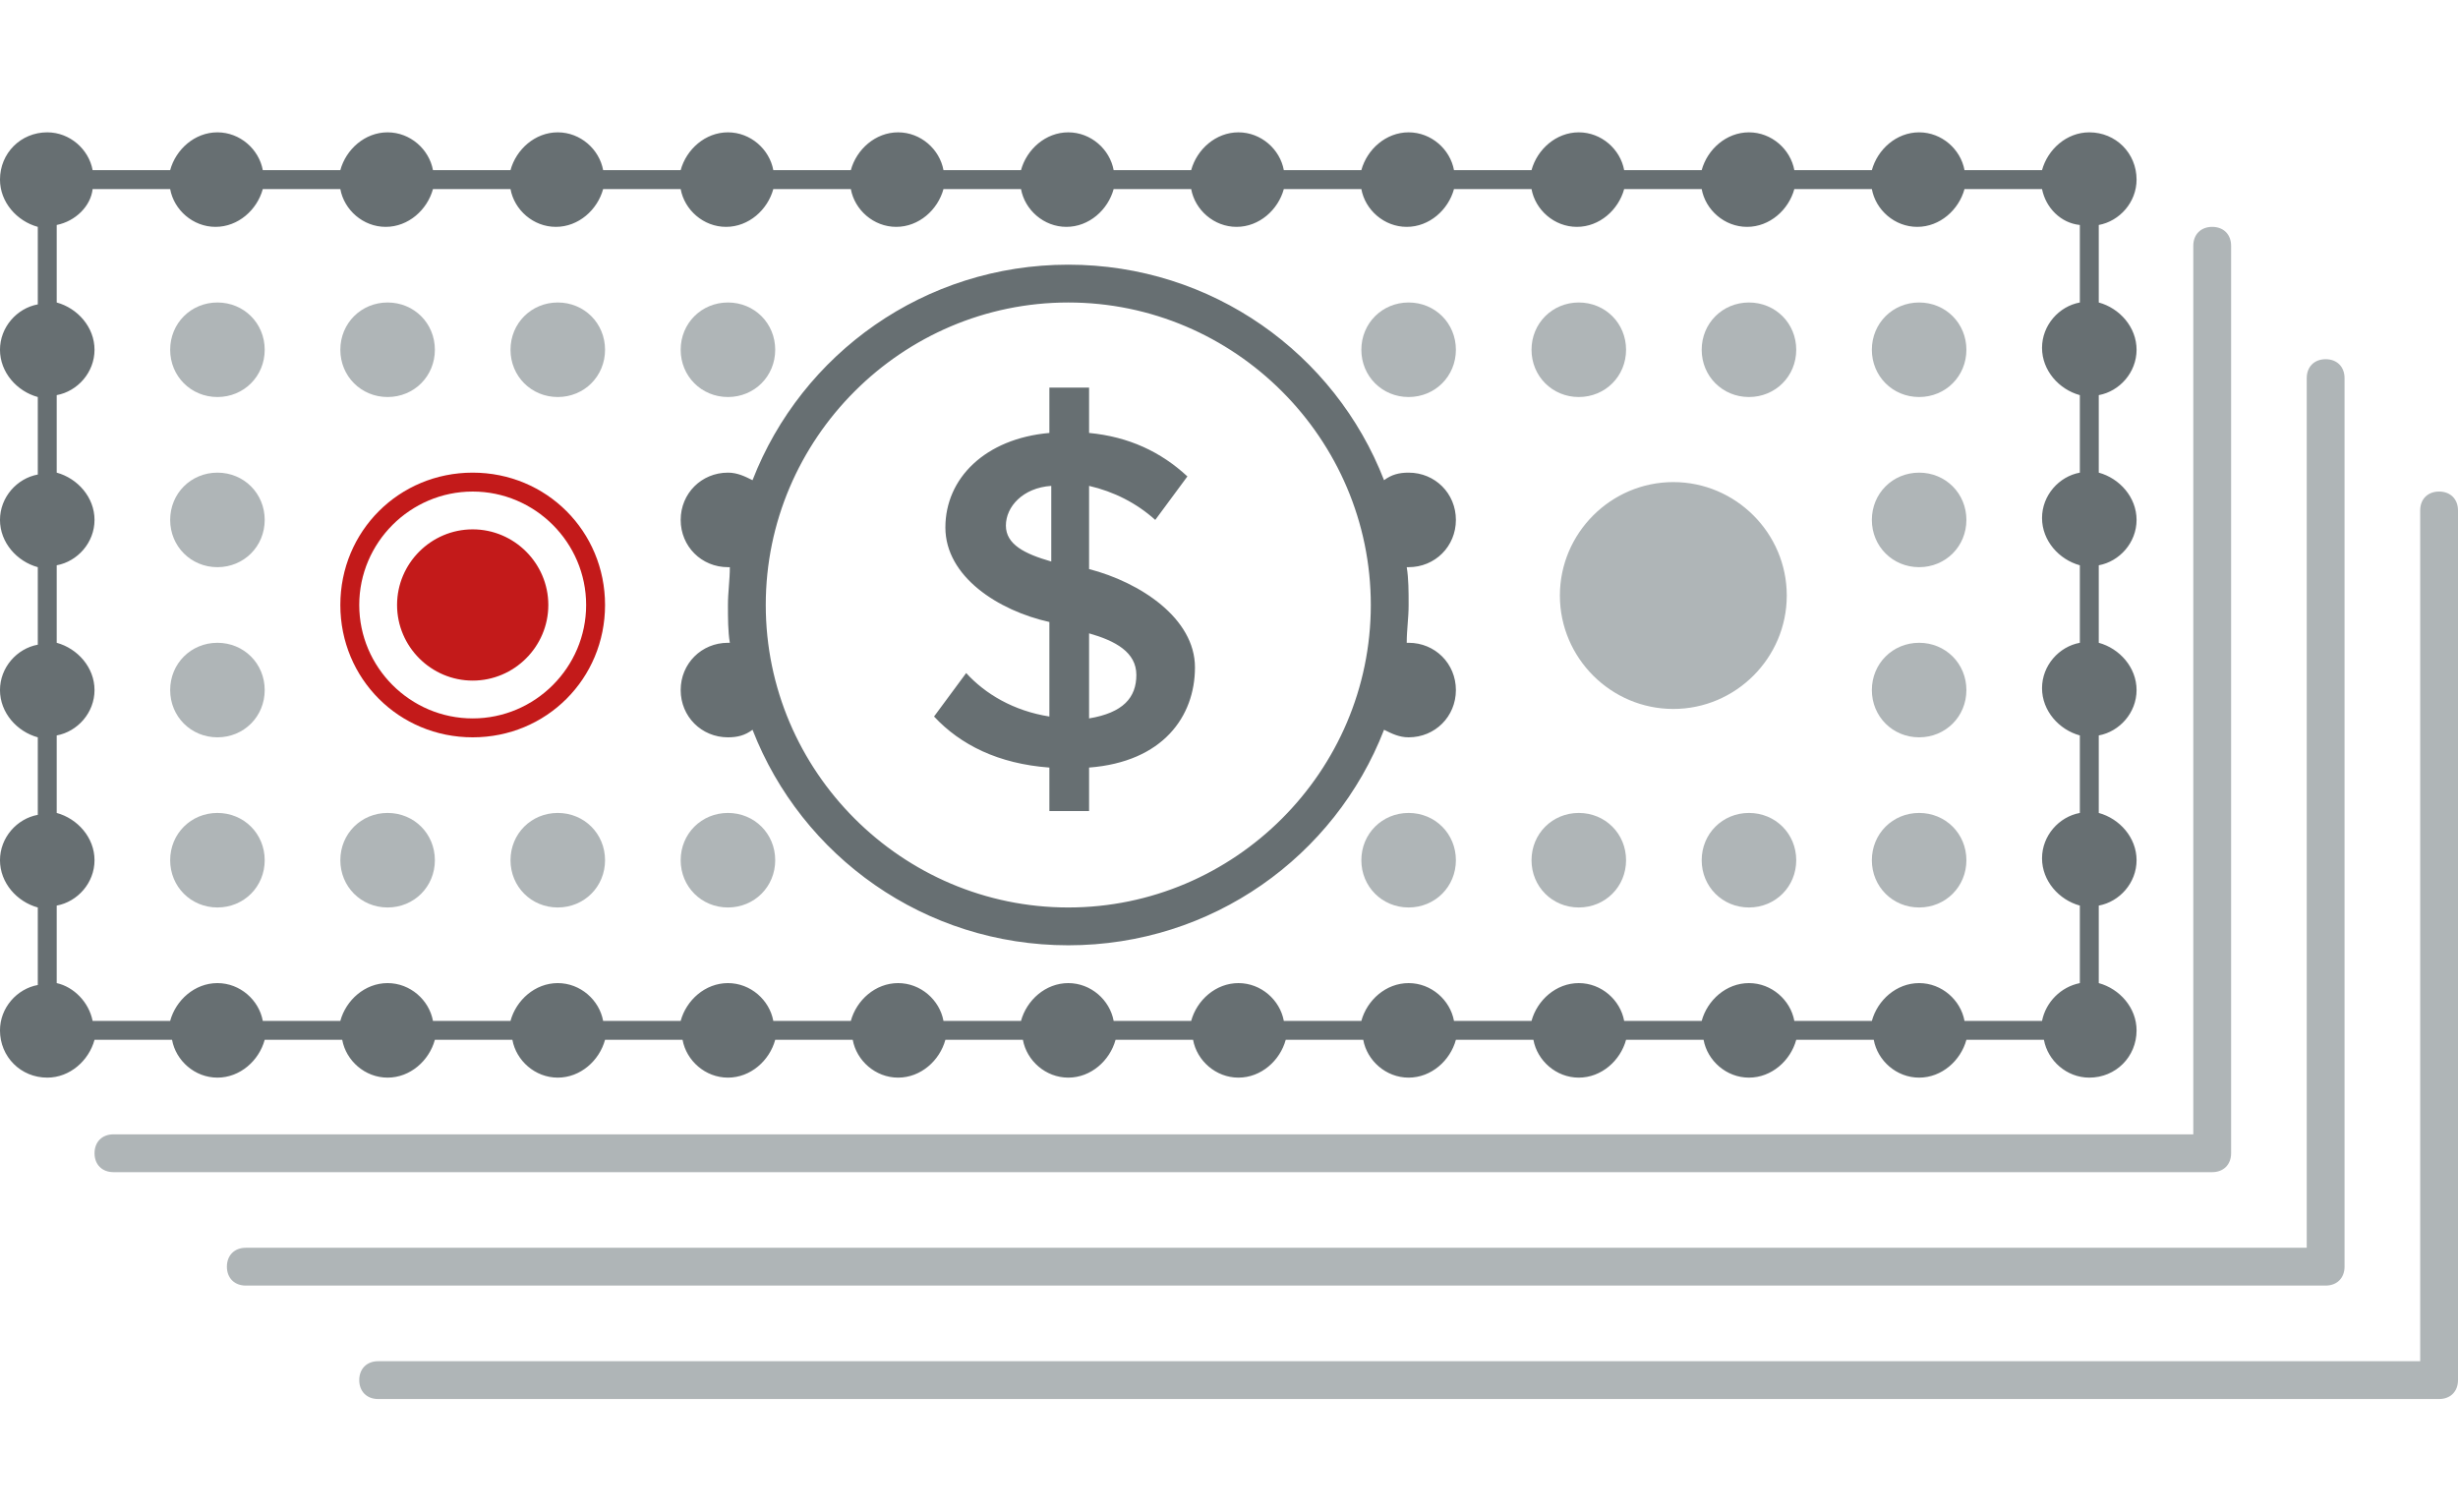 <?xml version="1.0" encoding="UTF-8"?>
<svg xmlns="http://www.w3.org/2000/svg" version="1.1" viewBox="0 0 130 80">
  <defs>
    <style>
      .cls-1 {
        fill: #afb5b7;
      }

      .cls-1, .cls-2 {
        fill-rule: evenodd;
      }

      .cls-1, .cls-2, .cls-3 {
        stroke-width: 0px;
      }

      .cls-2 {
        fill: #c31a1a;
      }

      .cls-3 {
        fill: #676f72;
      }
    </style>
  </defs>
  <path id="Light_Gray" data-name="Light Gray" class="cls-1" d="M11.5,16c1.4,0,2.5,1.1,2.5,2.5s-1.1,2.5-2.5,2.5c-1.4,0-2.5-1.1-2.5-2.5,0-1.4,1.1-2.5,2.5-2.5ZM20.5,16c1.4,0,2.5,1.1,2.5,2.5s-1.1,2.5-2.5,2.5c-1.4,0-2.5-1.1-2.5-2.5s1.1-2.5,2.5-2.5ZM29.5,16c1.4,0,2.5,1.1,2.5,2.5s-1.1,2.5-2.5,2.5c-1.4,0-2.5-1.1-2.5-2.5s1.1-2.5,2.5-2.5ZM101.5,16c1.4,0,2.5,1.1,2.5,2.5s-1.1,2.5-2.5,2.5c-1.4,0-2.5-1.1-2.5-2.5s1.1-2.5,2.5-2.5ZM92.5,16c1.4,0,2.5,1.1,2.5,2.5s-1.1,2.5-2.5,2.5c-1.4,0-2.5-1.1-2.5-2.5s1.1-2.5,2.5-2.5ZM38.5,16c1.4,0,2.5,1.1,2.5,2.5s-1.1,2.5-2.5,2.5-2.5-1.1-2.5-2.5,1.1-2.5,2.5-2.5ZM74.5,16c1.4,0,2.5,1.1,2.5,2.5s-1.1,2.5-2.5,2.5c-1.4,0-2.5-1.1-2.5-2.5s1.1-2.5,2.5-2.5ZM83.5,16c1.4,0,2.5,1.1,2.5,2.5s-1.1,2.5-2.5,2.5c-1.4,0-2.5-1.1-2.5-2.5s1.1-2.5,2.5-2.5ZM11.5,25c1.4,0,2.5,1.1,2.5,2.5s-1.1,2.5-2.5,2.5c-1.4,0-2.5-1.1-2.5-2.5,0-1.4,1.1-2.5,2.5-2.5ZM101.5,25c1.4,0,2.5,1.1,2.5,2.5s-1.1,2.5-2.5,2.5c-1.4,0-2.5-1.1-2.5-2.5s1.1-2.5,2.5-2.5ZM88.5,25.5c3.3,0,6,2.7,6,6s-2.7,6-6,6-6-2.7-6-6,2.7-6,6-6ZM11.5,34c1.4,0,2.5,1.1,2.5,2.5s-1.1,2.5-2.5,2.5c-1.4,0-2.5-1.1-2.5-2.5,0-1.4,1.1-2.5,2.5-2.5ZM101.5,34c1.4,0,2.5,1.1,2.5,2.5s-1.1,2.5-2.5,2.5c-1.4,0-2.5-1.1-2.5-2.5s1.1-2.5,2.5-2.5ZM20.5,43c1.4,0,2.5,1.1,2.5,2.5,0,1.4-1.1,2.5-2.5,2.5-1.4,0-2.5-1.1-2.5-2.5,0-1.4,1.1-2.5,2.5-2.5ZM29.5,43c1.4,0,2.5,1.1,2.5,2.5,0,1.4-1.1,2.5-2.5,2.5-1.4,0-2.5-1.1-2.5-2.5,0-1.4,1.1-2.5,2.5-2.5ZM11.5,43c1.4,0,2.5,1.1,2.5,2.5,0,1.4-1.1,2.5-2.5,2.5-1.4,0-2.5-1.1-2.5-2.5,0-1.4,1.1-2.5,2.5-2.5ZM38.5,43c1.4,0,2.5,1.1,2.5,2.5,0,1.4-1.1,2.5-2.5,2.5s-2.5-1.1-2.5-2.5c0-1.4,1.1-2.5,2.5-2.5ZM101.5,43c1.4,0,2.5,1.1,2.5,2.5,0,1.4-1.1,2.5-2.5,2.5-1.4,0-2.5-1.1-2.5-2.5,0-1.4,1.1-2.5,2.5-2.5ZM74.5,43c1.4,0,2.5,1.1,2.5,2.5,0,1.4-1.1,2.5-2.5,2.5-1.4,0-2.5-1.1-2.5-2.5,0-1.4,1.1-2.5,2.5-2.5ZM83.5,43c1.4,0,2.5,1.1,2.5,2.5,0,1.4-1.1,2.5-2.5,2.5-1.4,0-2.5-1.1-2.5-2.5,0-1.4,1.1-2.5,2.5-2.5ZM92.5,43c1.4,0,2.5,1.1,2.5,2.5,0,1.4-1.1,2.5-2.5,2.5-1.4,0-2.5-1.1-2.5-2.5,0-1.4,1.1-2.5,2.5-2.5ZM117,12c.6,0,1,.4,1,1v48c0,.6-.4,1-1,1H6c-.6,0-1-.4-1-1s.4-1,1-1h110V13c0-.6.4-1,1-1ZM123,19c.6,0,1,.4,1,1v47c0,.6-.4,1-1,1H13c-.6,0-1-.4-1-1s.4-1,1-1h109V20c0-.6.4-1,1-1ZM129,26c.6,0,1,.4,1,1v46c0,.6-.4,1-1,1H20c-.6,0-1-.4-1-1s.4-1,1-1h108V27c0-.6.4-1,1-1Z"/>
  <path id="Dark_Gray" data-name="Dark Gray" class="cls-3" d="M57.6,30.2v-4.5c1.3.3,2.5.9,3.5,1.8l1.7-2.3c-1.4-1.3-3.1-2.1-5.2-2.3v-2.4h-2.1v2.4c-3.4.3-5.5,2.4-5.5,5s2.8,4.4,5.5,5v5c-1.9-.3-3.4-1.2-4.4-2.3l-1.7,2.3c1.4,1.5,3.4,2.5,6.1,2.7v2.3h2.1v-2.3c3.9-.3,5.6-2.7,5.6-5.3s-2.9-4.5-5.6-5.2ZM55.6,29.7c-1.4-.4-2.4-.9-2.4-1.9s.9-2,2.4-2.1v4.1ZM57.6,38v-4.5c1.4.4,2.5,1,2.5,2.2s-.7,2-2.5,2.3ZM77,27.5c0-1.4-1.1-2.5-2.5-2.5-.5,0-.9.1-1.3.4-2.6-6.7-9.1-11.4-16.7-11.4s-14.1,4.7-16.7,11.4c-.4-.2-.8-.4-1.3-.4-1.4,0-2.5,1.1-2.5,2.5,0,1.4,1.1,2.5,2.5,2.5,0,0,0,0,.1,0,0,.7-.1,1.3-.1,2s0,1.4.1,2c0,0,0,0-.1,0-1.4,0-2.5,1.1-2.5,2.5,0,1.4,1.1,2.5,2.5,2.5.5,0,.9-.1,1.3-.4,2.6,6.7,9.1,11.4,16.7,11.4s14.1-4.7,16.7-11.4c.4.2.8.4,1.3.4,1.4,0,2.5-1.1,2.5-2.5s-1.1-2.5-2.5-2.5c0,0,0,0-.1,0,0-.7.1-1.3.1-2s0-1.4-.1-2c0,0,0,0,.1,0,1.4,0,2.5-1.1,2.5-2.5ZM56.5,48c-8.8,0-16-7.2-16-16s7.2-16,16-16,16,7.2,16,16-7.2,16-16,16ZM113,18.5c0-1.2-.9-2.2-2-2.5v-4.1c1.1-.2,2-1.2,2-2.4,0-1.4-1.1-2.5-2.5-2.5-1.2,0-2.2.9-2.5,2h-4.1c-.2-1.1-1.2-2-2.4-2-1.2,0-2.2.9-2.5,2h-4.1c-.2-1.1-1.2-2-2.4-2-1.2,0-2.2.9-2.5,2h-4.1c-.2-1.1-1.2-2-2.4-2-1.2,0-2.2.9-2.5,2h-4.1c-.2-1.1-1.2-2-2.4-2-1.2,0-2.2.9-2.5,2h-4.1c-.2-1.1-1.2-2-2.4-2-1.2,0-2.2.9-2.5,2h-4.1c-.2-1.1-1.2-2-2.4-2-1.2,0-2.2.9-2.5,2h-4.1c-.2-1.1-1.2-2-2.4-2-1.2,0-2.2.9-2.5,2h-4.1c-.2-1.1-1.2-2-2.4-2-1.2,0-2.2.9-2.5,2h-4.1c-.2-1.1-1.2-2-2.4-2-1.2,0-2.2.9-2.5,2h-4.1c-.2-1.1-1.2-2-2.4-2-1.2,0-2.2.9-2.5,2h-4.1c-.2-1.1-1.2-2-2.4-2-1.2,0-2.2.9-2.5,2h-4.1c-.2-1.1-1.2-2-2.4-2-1.4,0-2.5,1.1-2.5,2.5,0,1.2.9,2.2,2,2.5v4.1c-1.1.2-2,1.2-2,2.4,0,1.2.9,2.2,2,2.5v4.1c-1.1.2-2,1.2-2,2.4,0,1.2.9,2.2,2,2.5v4.1c-1.1.2-2,1.2-2,2.4,0,1.2.9,2.2,2,2.5v4.1c-1.1.2-2,1.2-2,2.4,0,1.2.9,2.2,2,2.5v4.1c-1.1.2-2,1.2-2,2.4,0,1.4,1.1,2.5,2.5,2.5,1.2,0,2.2-.9,2.5-2h4.1c.2,1.1,1.2,2,2.4,2,1.2,0,2.2-.9,2.5-2h4.1c.2,1.1,1.2,2,2.4,2,1.2,0,2.2-.9,2.5-2h4.1c.2,1.1,1.2,2,2.4,2,1.2,0,2.2-.9,2.5-2h4.1c.2,1.1,1.2,2,2.4,2,1.2,0,2.2-.9,2.5-2h4.1c.2,1.1,1.2,2,2.4,2,1.2,0,2.2-.9,2.5-2h4.1c.2,1.1,1.2,2,2.4,2,1.2,0,2.2-.9,2.5-2h4.1c.2,1.1,1.2,2,2.4,2,1.2,0,2.2-.9,2.5-2h4.1c.2,1.1,1.2,2,2.4,2,1.2,0,2.2-.9,2.5-2h4.1c.2,1.1,1.2,2,2.4,2,1.2,0,2.2-.9,2.5-2h4.1c.2,1.1,1.2,2,2.4,2,1.2,0,2.2-.9,2.5-2h4.1c.2,1.1,1.2,2,2.4,2,1.2,0,2.2-.9,2.5-2h4.1c.2,1.1,1.2,2,2.4,2,1.4,0,2.5-1.1,2.5-2.5,0-1.2-.9-2.2-2-2.5v-4.1c1.1-.2,2-1.2,2-2.4,0-1.2-.9-2.2-2-2.5v-4.1c1.1-.2,2-1.2,2-2.4,0-1.2-.9-2.2-2-2.5v-4.1c1.1-.2,2-1.2,2-2.4,0-1.2-.9-2.2-2-2.5v-4.1c1.1-.2,2-1.2,2-2.4ZM110,16c-1.1.2-2,1.2-2,2.4,0,1.2.9,2.2,2,2.5v4.1c-1.1.2-2,1.2-2,2.4,0,1.2.9,2.2,2,2.5v4.1c-1.1.2-2,1.2-2,2.4,0,1.2.9,2.2,2,2.5v4.1c-1.1.2-2,1.2-2,2.4,0,1.2.9,2.2,2,2.5v4.1c-1,.2-1.8,1-2,2h-4.1c-.2-1.1-1.2-2-2.4-2-1.2,0-2.2.9-2.5,2h-4.1c-.2-1.1-1.2-2-2.4-2-1.2,0-2.2.9-2.5,2h-4.1c-.2-1.1-1.2-2-2.4-2-1.2,0-2.2.9-2.5,2h-4.1c-.2-1.1-1.2-2-2.4-2-1.2,0-2.2.9-2.5,2h-4.1c-.2-1.1-1.2-2-2.4-2-1.2,0-2.2.9-2.5,2h-4.1c-.2-1.1-1.2-2-2.4-2-1.2,0-2.2.9-2.5,2h-4.1c-.2-1.1-1.2-2-2.4-2-1.2,0-2.2.9-2.5,2h-4.1c-.2-1.1-1.2-2-2.4-2-1.2,0-2.2.9-2.5,2h-4.1c-.2-1.1-1.2-2-2.4-2-1.2,0-2.2.9-2.5,2h-4.1c-.2-1.1-1.2-2-2.4-2-1.2,0-2.2.9-2.5,2h-4.1c-.2-1.1-1.2-2-2.4-2-1.2,0-2.2.9-2.5,2h-4.1c-.2-1-1-1.8-1.9-2v-4.1c1.1-.2,2-1.2,2-2.4,0-1.2-.9-2.2-2-2.5v-4.1c1.1-.2,2-1.2,2-2.4,0-1.2-.9-2.2-2-2.5v-4.1c1.1-.2,2-1.2,2-2.4,0-1.2-.9-2.2-2-2.5v-4.1c1.1-.2,2-1.2,2-2.4,0-1.2-.9-2.2-2-2.5v-4.1c1-.2,1.8-1,1.9-1.9h4.1c.2,1.1,1.2,2,2.4,2,1.2,0,2.2-.9,2.5-2h4.1c.2,1.1,1.2,2,2.4,2,1.2,0,2.2-.9,2.5-2h4.1c.2,1.1,1.2,2,2.4,2,1.2,0,2.2-.9,2.5-2h4.1c.2,1.1,1.2,2,2.4,2,1.2,0,2.2-.9,2.5-2h4.1c.2,1.1,1.2,2,2.4,2,1.2,0,2.2-.9,2.5-2h4.1c.2,1.1,1.2,2,2.4,2,1.2,0,2.2-.9,2.5-2h4.1c.2,1.1,1.2,2,2.4,2,1.2,0,2.2-.9,2.5-2h4.1c.2,1.1,1.2,2,2.4,2,1.2,0,2.2-.9,2.5-2h4.1c.2,1.1,1.2,2,2.4,2,1.2,0,2.2-.9,2.5-2h4.1c.2,1.1,1.2,2,2.4,2,1.2,0,2.2-.9,2.5-2h4.1c.2,1.1,1.2,2,2.4,2,1.2,0,2.2-.9,2.5-2h4.1c.2,1,1,1.8,2,1.9v4.1Z"/>
  <path id="Red" class="cls-2" d="M25,25c-3.9,0-7,3.1-7,7s3.1,7,7,7,7-3.1,7-7-3.1-7-7-7ZM25,38c-3.3,0-6-2.7-6-6s2.7-6,6-6,6,2.7,6,6-2.7,6-6,6ZM29,32c0,2.2-1.8,4-4,4s-4-1.8-4-4,1.8-4,4-4,4,1.8,4,4Z"/>
</svg>